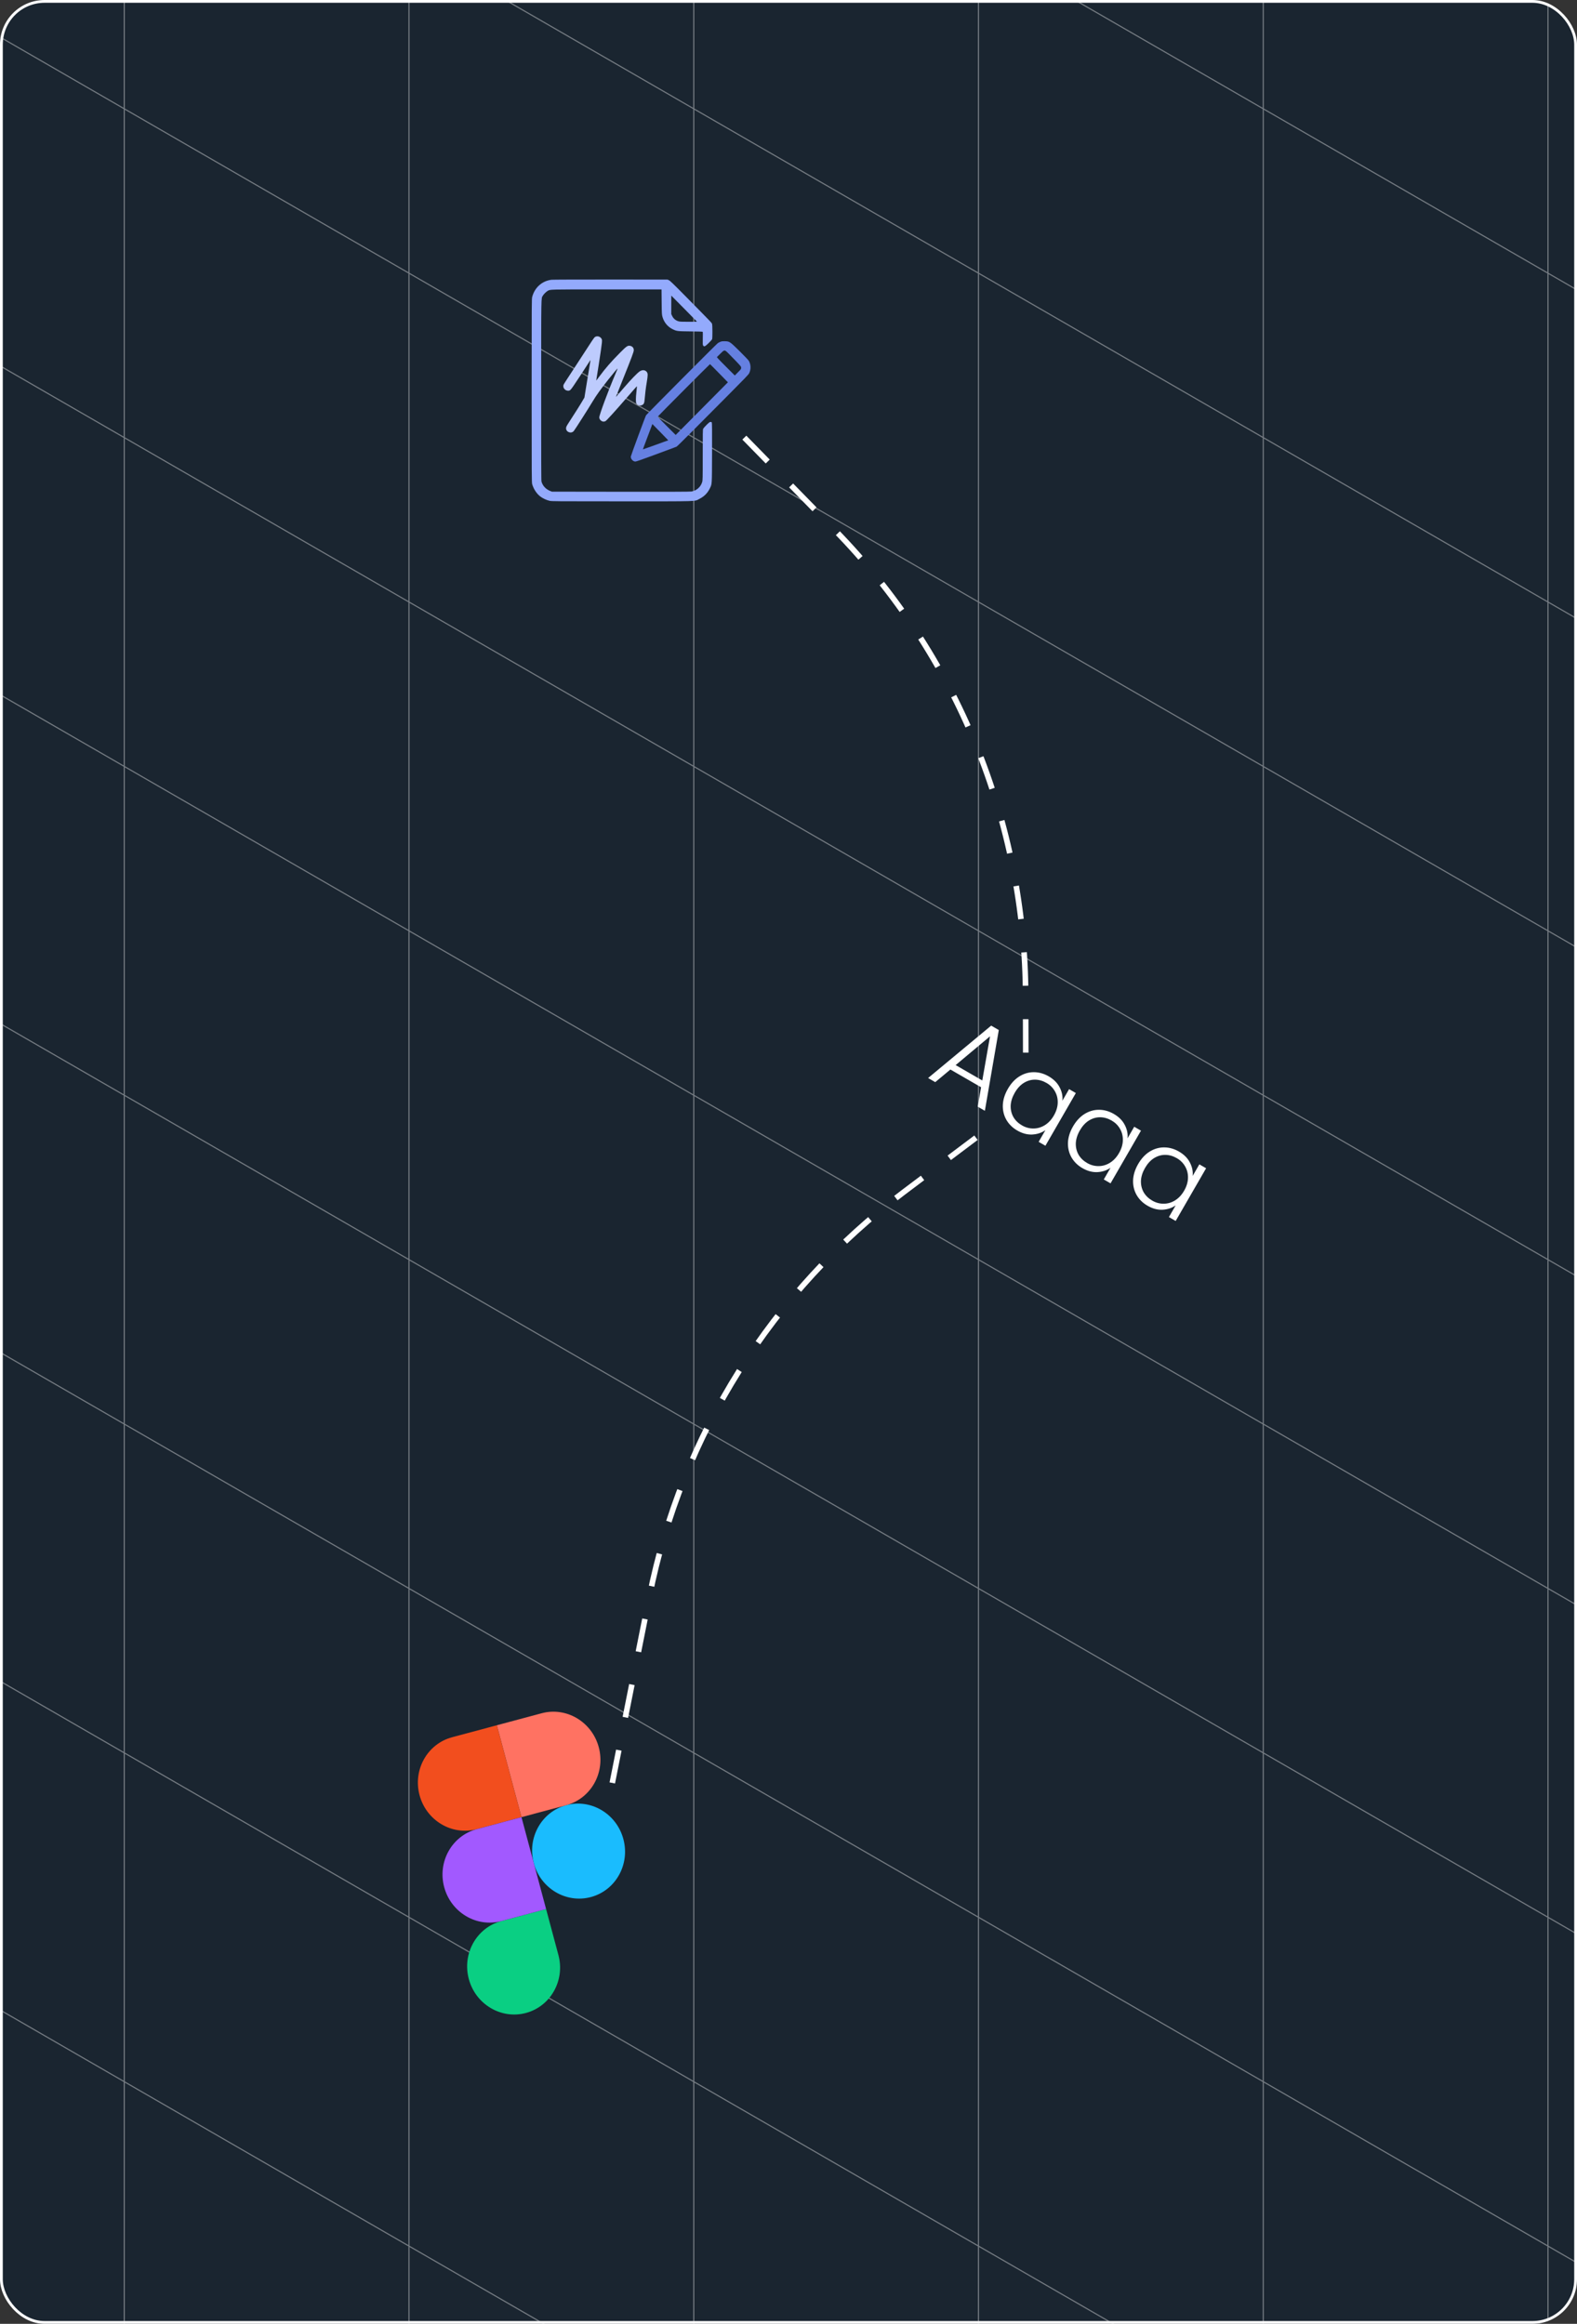 <svg width="283" height="417" viewBox="0 0 283 417" fill="none" xmlns="http://www.w3.org/2000/svg">
<rect x="0" y="0" width="283" height="417" fill="#333333" stroke="none"/>
<g clip-path="url(#clip0_1254_495)">
<rect width="283" height="417" rx="8" fill="#1A2530"/>
<path opacity="0.4" d="M-79.901 -216.498V373.545M-28.802 -186.996V403.047M22.298 -157.494V432.549M73.397 -127.991V462.052M124.496 -98.489V491.554M175.595 -68.987V521.056M226.695 -39.485V550.558M277.794 -9.983V580.06M328.893 19.519V609.562M-131 -186.996L379.992 108.026M-131 -127.991L379.992 167.03M-131 -68.987L379.992 226.034M-131 -9.983L379.992 285.039M-131 49.022L379.992 344.043M-131 108.026L379.992 403.047M-131 167.03L379.992 462.052M-131 226.034L379.992 521.056M-131 285.039L379.992 580.06M-131 -246V344.043L379.992 639.064V49.022L-131 -246Z" stroke="white" stroke-width="0.2"/>
<path d="M176.06 195.099L170.553 191.919L167.836 194.184L166.554 193.444L177.871 184.043L179.239 184.833L176.739 199.324L175.457 198.584L176.06 195.099ZM176.277 193.885L177.666 185.957L171.496 191.125L176.277 193.885ZM180.87 195.382C181.43 194.412 182.111 193.673 182.912 193.166C183.731 192.654 184.595 192.398 185.503 192.398C186.429 192.394 187.325 192.642 188.191 193.142C189.092 193.662 189.745 194.317 190.152 195.106C190.57 195.901 190.737 196.706 190.652 197.519L191.852 195.441L193.065 196.141L187.605 205.598L186.392 204.898L187.602 202.802C186.929 203.275 186.139 203.536 185.235 203.583C184.348 203.625 183.454 203.386 182.554 202.866C181.699 202.373 181.042 201.724 180.583 200.92C180.135 200.123 179.928 199.241 179.962 198.275C180.008 197.316 180.31 196.352 180.87 195.382ZM189.122 200.169C189.562 199.407 189.793 198.647 189.815 197.89C189.836 197.133 189.666 196.442 189.303 195.816C188.952 195.198 188.453 194.702 187.806 194.329C187.136 193.942 186.449 193.746 185.745 193.739C185.04 193.733 184.366 193.928 183.72 194.325C183.094 194.718 182.553 195.307 182.1 196.092C181.653 196.866 181.41 197.634 181.37 198.396C181.349 199.153 181.514 199.841 181.865 200.459C182.223 201.066 182.736 201.563 183.406 201.95C184.053 202.323 184.732 202.507 185.443 202.502C186.166 202.504 186.849 202.306 187.495 201.908C188.14 201.511 188.682 200.931 189.122 200.169ZM192.558 202.13C193.118 201.16 193.799 200.421 194.6 199.914C195.419 199.402 196.283 199.146 197.191 199.146C198.117 199.142 199.013 199.39 199.879 199.89C200.78 200.41 201.433 201.065 201.84 201.854C202.258 202.65 202.425 203.454 202.34 204.267L203.54 202.189L204.753 202.889L199.293 212.346L198.08 211.646L199.29 209.55C198.617 210.023 197.827 210.284 196.923 210.331C196.036 210.373 195.142 210.134 194.242 209.614C193.387 209.121 192.73 208.472 192.271 207.668C191.823 206.871 191.616 205.989 191.65 205.023C191.695 204.064 191.998 203.1 192.558 202.13ZM200.81 206.917C201.25 206.155 201.481 205.396 201.502 204.638C201.524 203.881 201.353 203.19 200.991 202.564C200.64 201.946 200.141 201.45 199.494 201.077C198.824 200.69 198.137 200.494 197.433 200.487C196.728 200.481 196.053 200.676 195.408 201.074C194.781 201.466 194.241 202.055 193.788 202.84C193.341 203.614 193.098 204.382 193.058 205.144C193.037 205.901 193.202 206.589 193.553 207.208C193.911 207.814 194.424 208.311 195.094 208.698C195.741 209.071 196.42 209.255 197.131 209.25C197.853 209.252 198.537 209.054 199.182 208.657C199.828 208.259 200.37 207.679 200.81 206.917ZM204.246 208.878C204.806 207.908 205.487 207.169 206.288 206.662C207.107 206.15 207.971 205.894 208.879 205.895C209.805 205.89 210.701 206.138 211.567 206.638C212.468 207.158 213.121 207.813 213.528 208.602C213.946 209.398 214.113 210.202 214.028 211.015L215.228 208.937L216.441 209.637L210.981 219.094L209.768 218.394L210.978 216.298C210.305 216.771 209.515 217.032 208.611 217.079C207.724 217.121 206.83 216.882 205.93 216.362C205.075 215.869 204.418 215.22 203.959 214.416C203.511 213.619 203.304 212.737 203.338 211.772C203.383 210.812 203.686 209.848 204.246 208.878ZM212.498 213.665C212.938 212.903 213.169 212.144 213.19 211.386C213.212 210.629 213.041 209.938 212.679 209.313C212.328 208.694 211.829 208.198 211.182 207.825C210.512 207.438 209.825 207.242 209.121 207.235C208.416 207.229 207.741 207.424 207.096 207.822C206.469 208.214 205.929 208.803 205.476 209.588C205.029 210.362 204.786 211.13 204.746 211.892C204.725 212.649 204.89 213.337 205.241 213.956C205.599 214.562 206.112 215.059 206.782 215.446C207.429 215.819 208.108 216.003 208.819 215.998C209.541 216 210.225 215.802 210.87 215.405C211.516 215.007 212.058 214.427 212.498 213.665Z" fill="white"/>
<g clip-path="url(#clip1_1254_495)">
<path d="M95.789 334.326C94.569 329.771 97.181 325.117 101.62 323.927C106.062 322.737 110.647 325.459 111.868 330.018C113.089 334.573 110.48 339.226 106.038 340.416C101.603 341.605 97.011 338.885 95.789 334.326Z" fill="#1ABCFE"/>
<path d="M84.13 355.125C82.909 350.57 85.521 345.912 89.959 344.723L97.999 342.569L100.209 350.817C101.429 355.369 98.817 360.026 94.379 361.216C89.94 362.405 85.35 359.677 84.13 355.125Z" fill="#0ACF83"/>
<path d="M89.162 309.588L93.581 326.081L101.621 323.927C106.063 322.736 108.671 318.079 107.45 313.524C106.231 308.973 101.644 306.244 97.202 307.434L89.162 309.588Z" fill="#FF7262"/>
<path d="M75.291 322.141C76.512 326.696 81.102 329.424 85.541 328.235L93.58 326.081L89.161 309.588L81.121 311.742C76.683 312.932 74.072 317.589 75.291 322.141Z" fill="#F24E1E"/>
<path d="M79.711 338.634C80.932 343.189 85.521 345.914 89.96 344.725L97.999 342.57L93.581 326.081L85.541 328.236C81.103 329.425 78.49 334.076 79.711 338.634Z" fill="#A259FF"/>
</g>
<path d="M98.986 50.202C97.297 50.398 95.962 51.576 95.511 53.264C95.414 53.633 95.408 54.176 95.408 70.094C95.408 85.859 95.414 86.559 95.506 86.891C95.75 87.749 96.315 88.606 96.961 89.095C97.406 89.431 98.063 89.735 98.611 89.866C99.029 89.958 99.583 89.963 111.613 89.963C125.81 89.963 124.556 90.001 125.501 89.529C126.358 89.095 126.955 88.503 127.363 87.683C127.786 86.809 127.759 87.238 127.781 81.228C127.792 77.244 127.781 75.843 127.732 75.789C127.699 75.745 127.596 75.713 127.504 75.713C127.374 75.713 127.243 75.81 126.809 76.234C126.516 76.522 126.239 76.836 126.19 76.934C126.119 77.091 126.109 77.667 126.109 81.646C126.109 86.006 126.103 86.19 126 86.527C125.734 87.396 124.996 88.042 124.094 88.199C123.845 88.243 120.24 88.253 111.396 88.243L99.046 88.226L98.72 88.096C97.944 87.787 97.379 87.168 97.173 86.413C97.124 86.234 97.113 82.222 97.118 70.039C97.124 52.482 97.102 53.59 97.417 53.058C97.569 52.792 97.987 52.379 98.258 52.216C98.769 51.918 98.193 51.934 108.877 51.934H118.714L118.736 54.171C118.758 56.261 118.769 56.44 118.877 56.836C119.149 57.83 119.811 58.639 120.707 59.073C121.44 59.431 121.51 59.442 123.91 59.469C125.278 59.48 126.092 59.507 126.114 59.545C126.13 59.572 126.136 60.11 126.119 60.729C126.098 61.728 126.103 61.88 126.185 62.005C126.358 62.265 126.516 62.2 127.156 61.576C127.477 61.266 127.759 60.946 127.792 60.865C127.868 60.669 127.862 58.427 127.786 58.15C127.721 57.917 127.949 58.156 122.813 52.949C120.832 50.941 120.251 50.387 120.045 50.289L119.784 50.17L109.578 50.164C103.964 50.159 99.198 50.175 98.986 50.202ZM125.077 57.716C125.077 57.732 124.398 57.743 123.568 57.743C122.346 57.743 121.999 57.727 121.765 57.656C121.228 57.499 120.837 57.162 120.604 56.657L120.463 56.359V54.703L120.468 53.047L122.77 55.371C124.04 56.646 125.077 57.7 125.077 57.716Z" fill="#93AAFC"/>
<path d="M106.793 60.458C106.684 60.528 106.478 60.783 106.25 61.142C105.75 61.923 103.432 65.485 102.238 67.303C101.7 68.118 101.217 68.867 101.168 68.965C100.924 69.448 101.277 70.039 101.852 70.105C102.232 70.148 102.368 70.045 102.878 69.296C103.448 68.465 104.855 66.326 105.49 65.322C105.75 64.904 105.967 64.594 105.967 64.632C105.967 64.67 105.821 65.572 105.642 66.635C105.468 67.7 105.224 69.192 105.099 69.953L104.882 71.332L104.627 71.771C104.285 72.374 103.052 74.334 102.26 75.539C101.711 76.38 101.603 76.576 101.586 76.788C101.516 77.515 102.493 77.906 102.971 77.341C103.172 77.108 105.631 73.248 106.348 72.048C107.004 70.946 107.835 69.79 109.165 68.112C109.969 67.097 110.805 66.093 110.832 66.114C110.843 66.125 110.68 66.538 110.468 67.026C109.187 70.023 107.542 74.442 107.542 74.898C107.542 75.278 107.933 75.658 108.329 75.658C108.421 75.658 108.573 75.615 108.671 75.561C108.861 75.457 110.452 73.709 112.357 71.505C113.899 69.725 114.285 69.296 114.306 69.317C114.312 69.328 114.274 69.741 114.219 70.23C114.078 71.435 114.078 72.211 114.214 72.434C114.415 72.759 114.871 72.868 115.24 72.678C115.555 72.515 115.636 72.32 115.691 71.597C115.767 70.637 115.892 69.6 116.071 68.546C116.261 67.412 116.272 67.07 116.12 66.82C115.848 66.375 115.289 66.304 114.789 66.646C114.344 66.95 113.22 68.112 112.015 69.518C111.391 70.246 110.799 70.93 110.701 71.038L110.528 71.234L110.631 70.962C110.685 70.81 111.174 69.589 111.711 68.248C113.405 64.024 113.742 63.123 113.736 62.825C113.736 62.406 113.449 62.097 113.014 62.048C112.612 61.999 112.395 62.157 111.261 63.302C109.697 64.871 108.633 66.098 107.569 67.542C106.999 68.319 106.977 68.346 107.015 68.166C107.032 68.091 107.232 66.831 107.455 65.371C108.117 61.044 108.117 61.038 107.906 60.724C107.667 60.365 107.151 60.24 106.793 60.458Z" fill="#BDCBFD"/>
<path d="M129.328 61.315C129.171 61.37 128.942 61.489 128.818 61.57C128.552 61.755 116.087 74.29 115.94 74.518C115.81 74.725 113.248 81.657 113.21 81.902C113.144 82.32 113.584 82.825 114.013 82.825C114.154 82.825 115.039 82.52 116.651 81.923C117.987 81.429 119.578 80.838 120.186 80.615C120.794 80.392 121.358 80.181 121.434 80.137C121.51 80.099 122.846 78.785 124.399 77.222C125.951 75.658 128.812 72.781 130.756 70.827C133.481 68.085 134.328 67.211 134.431 66.999C134.784 66.288 134.762 65.414 134.382 64.757C134.295 64.611 133.606 63.883 132.748 63.036C130.989 61.304 130.924 61.261 130.126 61.234C129.73 61.218 129.545 61.239 129.328 61.315ZM130.653 63.346C130.908 63.595 131.543 64.241 132.059 64.784C132.971 65.745 133.003 65.783 133.003 66C133.003 66.218 132.976 66.261 132.433 66.804L131.863 67.379L130.425 65.941C129.627 65.148 128.904 64.41 128.812 64.29L128.644 64.084L129.241 63.492C130.012 62.727 130.012 62.727 130.653 63.346ZM129.035 66.972L130.625 68.601L125.94 73.324L121.255 78.052L119.637 76.435C118.747 75.544 118.02 74.801 118.02 74.773C118.02 74.725 127.357 65.344 127.412 65.344C127.433 65.344 128.161 66.076 129.035 66.972ZM118.676 77.727L119.92 79.013L119.23 79.258C118.845 79.394 117.83 79.763 116.966 80.078C116.103 80.392 115.387 80.642 115.376 80.637C115.37 80.626 115.674 79.79 116.06 78.775C116.44 77.765 116.825 76.744 116.912 76.516L117.064 76.093L117.249 76.272C117.352 76.364 117.992 77.021 118.676 77.727Z" fill="#6580E1"/>
<path d="M184.076 188.885L184.054 178.791C183.985 147.502 171.697 117.477 149.81 95.116L130 74.877" stroke="white" stroke-dasharray="6 6"/>
<path d="M175.143 204.159L162.097 213.974C138.528 231.707 122.315 257.498 116.554 286.424L109.555 321.559" stroke="white" stroke-dasharray="6 6"/>
</g>
<rect x="0.25" y="0.25" width="282.5" height="416.5" rx="7.75" stroke="white" stroke-width="0.5"/>
<defs>
<clipPath id="clip0_1254_495">
<rect width="283" height="417" rx="8" fill="white"/>
</clipPath>
<clipPath id="clip1_1254_495">
<rect width="58.536" height="58.536" fill="white" transform="translate(58 314.15) rotate(-15)"/>
</clipPath>
</defs>
</svg>
